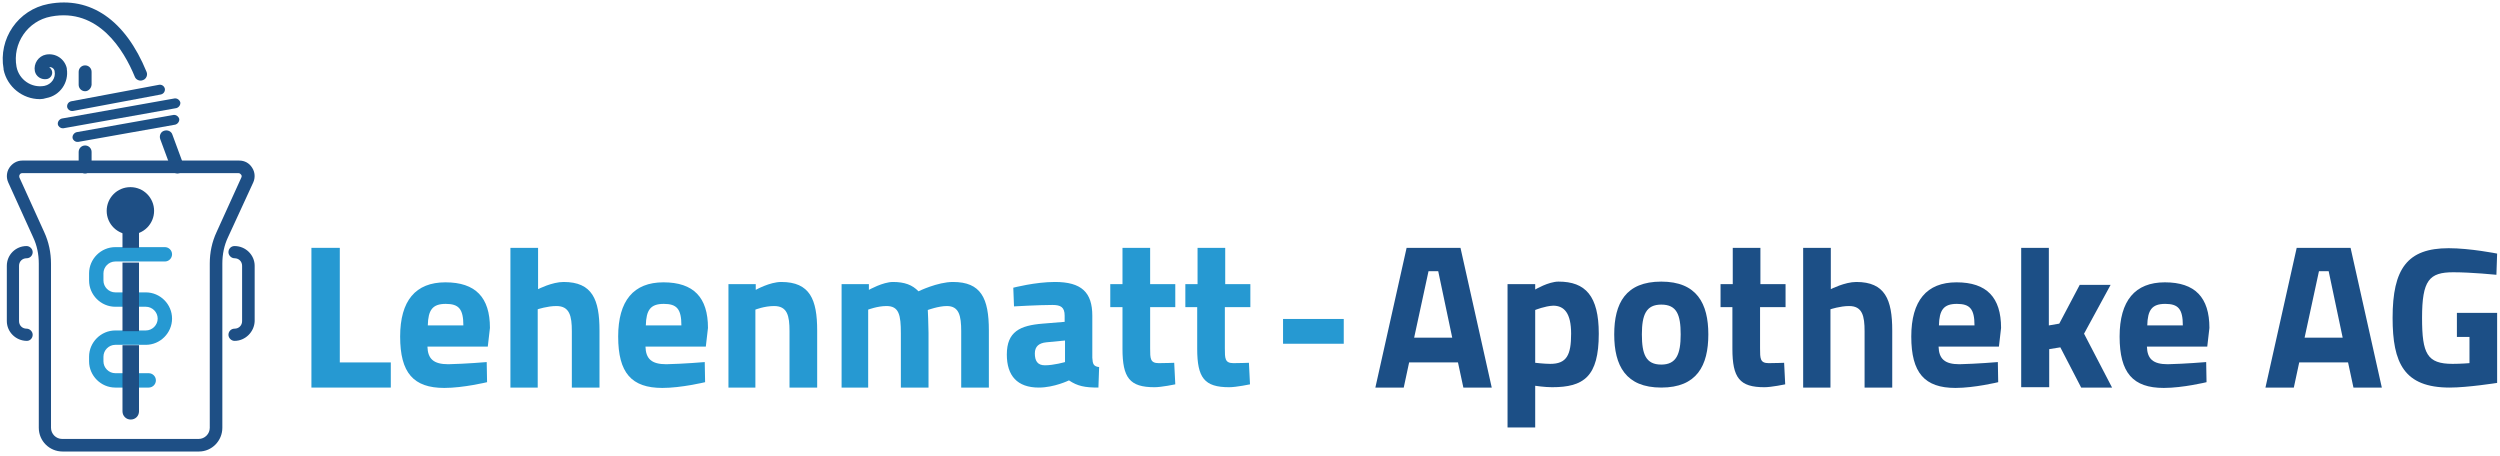 <?xml version="1.0" encoding="utf-8"?>
<!-- Generator: Adobe Illustrator 26.0.3, SVG Export Plug-In . SVG Version: 6.00 Build 0)  -->
<svg version="1.1" id="Ebene_1" xmlns="http://www.w3.org/2000/svg" xmlns:xlink="http://www.w3.org/1999/xlink" x="0px" y="0px"
	 width="696px" height="127px" viewBox="0 0 696 127" style="enable-background:new 0 0 696 127;" xml:space="preserve">
<style type="text/css">
	.st0{fill:#1C5085;}
	.st1{fill:#1E4F85;}
	.st2{fill:#2699D2;}
	.st3{fill:#1C4F86;}
</style>
<g>
	<g>
		<path class="st0" d="M49.4,48.3c-0.7,0-1.4-0.4-1.7-1.2l-3.1-8.4c-0.3-0.9,0.1-2,1.1-2.3c0.9-0.3,2,0.1,2.3,1.1l3.1,8.4
			c0.3,0.9-0.1,2-1.1,2.3C49.8,48.2,49.6,48.3,49.4,48.3z"/>
		<path class="st0" d="M23.7,25.4c-1,0-1.8-0.8-1.8-1.8V20c0-1,0.8-1.8,1.8-1.8s1.8,0.8,1.8,1.8v3.6C25.4,24.6,24.6,25.4,23.7,25.4z
			"/>
		<path class="st0" d="M23.7,48.3c-1,0-1.8-0.8-1.8-1.8v-4.2c0-1,0.8-1.8,1.8-1.8s1.8,0.8,1.8,1.8v4.2
			C25.4,47.5,24.6,48.3,23.7,48.3z"/>
		<path class="st0" d="M20,30.9c-0.6,0-1.2-0.5-1.3-1.1c-0.1-0.7,0.3-1.4,1.1-1.6l24.5-4.6c0.7-0.1,1.4,0.3,1.6,1.1
			c0.1,0.7-0.3,1.4-1.1,1.6l-24.5,4.6C20.2,30.9,20.1,30.9,20,30.9z"/>
		<path class="st0" d="M17.4,35.7c-0.6,0-1.2-0.5-1.3-1.1c-0.1-0.7,0.4-1.4,1.1-1.6l31.4-5.6c0.7-0.1,1.4,0.4,1.6,1.1
			c0.1,0.7-0.4,1.4-1.1,1.6l-31.4,5.6C17.5,35.7,17.5,35.7,17.4,35.7z"/>
		<path class="st0" d="M21.5,39.5c-0.6,0-1.2-0.5-1.3-1.1c-0.1-0.7,0.4-1.4,1.1-1.6l27-4.8c0.7-0.1,1.4,0.4,1.6,1.1
			c0.1,0.7-0.4,1.4-1.1,1.6l-27,4.8C21.6,39.5,21.6,39.5,21.5,39.5z"/>
		<path class="st0" d="M11.1,27.6C6.3,27.6,2,24.2,1,19.4c0,0,0,0,0-0.1c0,0,0,0,0-0.1c0,0,0,0,0,0l0,0c-1.5-8.4,4-16.5,12.5-18.1
			C25.2-1.1,34.9,5.6,40.8,20c0.4,0.9-0.1,2-1,2.3c-0.9,0.4-2-0.1-2.3-1c-3-7.3-10.1-19.2-23.3-16.7c-6.5,1.2-10.8,7.5-9.6,14
			c0.7,3.6,4.2,6,7.8,5.3c1.9-0.4,3.2-2.2,2.8-4.1c-0.1-0.7-0.8-1.2-1.5-1.1c0.4,0.3,0.7,0.7,0.8,1.2c0.2,1-0.5,1.9-1.4,2.1
			c-1.6,0.3-3.1-0.7-3.4-2.2c-0.4-2.1,1-4.2,3.1-4.6c2.7-0.5,5.2,1.2,5.8,3.8c0,0,0,0.1,0,0.1h0c0,0,0,0,0,0l0,0c0,0,0,0,0,0
			c0,0,0,0,0,0c0,0,0,0.1,0,0.1c0.6,3.8-1.9,7.4-5.7,8.1C12.3,27.5,11.7,27.6,11.1,27.6z"/>
	</g>
	<g>
		<g>
			<path class="st1" d="M55.4,125.7h-38c-3.6,0-6.6-2.9-6.6-6.6V73.4c0-2.6-0.5-5.1-1.6-7.4L2.3,50.8c-0.6-1.3-0.5-2.9,0.3-4.1
				c0.8-1.2,2.1-2,3.6-2h60.4c1.5,0,2.8,0.7,3.6,2c0.8,1.2,0.9,2.8,0.3,4.1L63.5,66c-1.1,2.3-1.6,4.8-1.6,7.4v45.7
				C61.9,122.7,59,125.7,55.4,125.7z M6.2,48.2c-0.4,0-0.6,0.2-0.7,0.4c-0.1,0.1-0.2,0.4-0.1,0.8l6.9,15.2c1.3,2.8,1.9,5.8,1.9,8.8
				v45.7c0,1.7,1.4,3.1,3.1,3.1h38c1.7,0,3.1-1.4,3.1-3.1V73.4c0-3.1,0.6-6,1.9-8.8l6.9-15.2c0.2-0.4,0-0.7-0.1-0.8
				c-0.1-0.1-0.3-0.4-0.7-0.4H6.2z"/>
		</g>
		<g id="Äskulapstab_00000080922259877964075270000012551993750658988206_">
			<path class="st2" d="M41.4,107.9h-9.3c-4,0-7.3-3.3-7.3-7.3v-1.3c0-4,3.3-7.3,7.3-7.3h8.5c1.8,0,3.3-1.5,3.3-3.3
				s-1.5-3.3-3.3-3.3h-8.5c-4,0-7.3-3.3-7.3-7.3v-2c0-4,3.3-7.3,7.3-7.3h13.8c1.1,0,2,0.9,2,2s-0.9,2-2,2H32.1
				c-1.8,0-3.3,1.5-3.3,3.3v2c0,1.8,1.5,3.3,3.3,3.3h8.5c4,0,7.3,3.3,7.3,7.3s-3.3,7.3-7.3,7.3h-8.5c-1.8,0-3.3,1.5-3.3,3.3v1.3
				c0,1.8,1.5,3.3,3.3,3.3h9.3c1.1,0,2,0.9,2,2C43.4,107,42.5,107.9,41.4,107.9z"/>
			<rect x="34.1" y="56.4" class="st1" width="4.6" height="12.6"/>
			<g>
				<path class="st1" d="M42.9,58.7c0,3.6-2.9,6.6-6.6,6.6c-3.6,0-6.6-2.9-6.6-6.6c0-3.6,2.9-6.6,6.6-6.6
					C40,52.1,42.9,55.1,42.9,58.7z"/>
			</g>
			<path class="st1" d="M34.1,96.1v11.8v6.6c0,1.3,1,2.3,2.3,2.3s2.3-1,2.3-2.3v-6.6V96.1H34.1z"/>
			<rect x="34.1" y="73.1" class="st1" width="4.6" height="19.1"/>
		</g>
		<g>
			<g>
				<path class="st1" d="M7.5,94.9c-3.1,0-5.6-2.5-5.6-5.5V74c0-3.1,2.5-5.5,5.5-5.5c0.9,0,1.7,0.8,1.7,1.7c0,0.9-0.7,1.7-1.7,1.7h0
					c-1.2,0-2.1,0.9-2.1,2.1v15.4c0,1.2,0.9,2.1,2.1,2.1c0.9,0,1.7,0.8,1.7,1.7S8.4,94.9,7.5,94.9z"/>
				<path class="st1" d="M65.3,94.9c-0.9,0-1.7-0.8-1.7-1.7s0.7-1.7,1.7-1.7h0c1.2,0,2.1-0.9,2.1-2.1V74c0-1.2-0.9-2.1-2.1-2.1
					c-0.9,0-1.7-0.8-1.7-1.7c0-0.9,0.7-1.7,1.7-1.7c3.1,0,5.6,2.5,5.6,5.5v15.4C70.8,92.4,68.3,94.9,65.3,94.9z"/>
			</g>
		</g>
	</g>
	<g>
		<path class="st2" d="M86.7,107.9V69h7.9v31.9h14.2v7H86.7z"/>
		<path class="st2" d="M135.5,100.8l0.1,5.6c0,0-6.6,1.6-11.9,1.6c-8.6,0-12.3-4.2-12.3-14.3c0-10,4.3-15.1,12.6-15.1
			c8.4,0,12.4,4.2,12.4,12.7l-0.6,5.2h-16.8c0.1,3.4,1.7,4.9,5.8,4.9C129.7,101.3,135.5,100.8,135.5,100.8z M129,90.6
			c0-4.6-1.3-6-4.9-6c-3.7,0-4.9,1.7-5,6H129z"/>
		<path class="st2" d="M142.1,107.9V69h7.7v11.5c0,0,3.9-2,7.1-2c8,0,10,4.9,10,13.5v15.9h-7.7V92.2c0-4.2-0.6-7-4.3-7
			c-2.5,0-5.2,0.9-5.2,0.9v21.8H142.1z"/>
		<path class="st2" d="M196.2,100.8l0.1,5.6c0,0-6.6,1.6-11.9,1.6c-8.6,0-12.3-4.2-12.3-14.3c0-10,4.3-15.1,12.6-15.1
			c8.4,0,12.4,4.2,12.4,12.7l-0.6,5.2h-16.8c0.1,3.4,1.7,4.9,5.8,4.9C190.4,101.3,196.2,100.8,196.2,100.8z M189.7,90.6
			c0-4.6-1.3-6-4.9-6c-3.7,0-4.9,1.7-5,6H189.7z"/>
		<path class="st2" d="M202.8,107.9V79.1h7.6v1.6c0,0,3.9-2.2,7.1-2.2c8,0,10,4.9,10,13.5v15.9h-7.7V92.2c0-4.3-0.6-7-4.3-7
			c-2.7,0-5.2,1-5.2,1v21.7H202.8z"/>
		<path class="st2" d="M234.3,107.9V79.1h7.6v1.6c0,0,3.9-2.2,6.7-2.2c3.2,0,5.4,0.8,7.1,2.6c0,0,5.3-2.6,9.6-2.6
			c7.8,0,10,4.5,10,13.5v15.9h-7.7V92.2c0-4.3-0.6-7-4-7c-2.3,0-5.3,1.1-5.3,1.1s0.2,4.2,0.2,6.4v15.2h-7.7V92.8
			c0-5.1-0.5-7.6-4-7.6c-2.5,0-5.1,1-5.1,1v21.7H234.3z"/>
		<path class="st2" d="M304.1,99.6c0.1,1.7,0.3,2.4,1.9,2.6l-0.2,5.7c-3.8,0-5.8-0.4-8.2-2c0,0-4.1,2-8.4,2c-6,0-8.9-3.3-8.9-9.2
			c0-6.4,3.7-8.1,10-8.6l6.1-0.5v-1.7c0-2.4-1.1-3-3.4-3c-3.8,0-10.7,0.4-10.7,0.4l-0.2-5.2c0,0,6.1-1.6,11.6-1.6
			c7.4,0,10.4,2.9,10.4,9.4V99.6z M291.3,95.3c-2,0.2-3.2,1.1-3.2,3.1c0,2,0.7,3.3,2.8,3.3c2.5,0,5.6-0.9,5.6-0.9v-6L291.3,95.3z"/>
		<path class="st2" d="M320.2,85.5v11.5c0,2.8,0,4.1,2.4,4.1c1.6,0,4.3-0.1,4.3-0.1l0.3,6c0,0-3.8,0.8-5.8,0.8
			c-6.9,0-8.9-2.6-8.9-10.7V85.5h-3.4v-6.4h3.4V69h7.7v10.1h7v6.4H320.2z"/>
		<path class="st2" d="M341,85.5v11.5c0,2.8,0,4.1,2.4,4.1c1.6,0,4.3-0.1,4.3-0.1l0.3,6c0,0-3.8,0.8-5.8,0.8
			c-6.9,0-8.9-2.6-8.9-10.7V85.5H330v-6.4h3.4V69h7.7v10.1h7v6.4H341z"/>
		<path class="st2" d="M357.2,88.8h16.9v6.9h-16.9V88.8z"/>
		<path class="st3" d="M391.6,69h15l8.7,38.9h-7.9l-1.5-7h-13.6l-1.5,7h-7.9L391.6,69z M393.7,94h10.6l-3.9-18.5h-2.7L393.7,94z"/>
		<path class="st3" d="M419.8,79.1h7.6v1.5c0,0,3.7-2.2,6.5-2.2c7.5,0,11.2,4,11.2,14.5c0,12-4.2,14.9-13,14.9
			c-2.1,0-4.7-0.4-4.7-0.4V119h-7.7V79.1z M427.4,86.3V101c0,0,2.6,0.3,4.2,0.3c4.6,0,5.8-2.5,5.8-8.4c0-5.7-1.9-7.8-5-7.8
			C430.1,85.2,427.4,86.3,427.4,86.3z"/>
		<path class="st3" d="M475.6,93.1c0,8.7-3.2,14.8-13.1,14.8c-9.9,0-13.1-6.1-13.1-14.8s3.2-14.7,13.1-14.7
			C472.4,78.4,475.6,84.5,475.6,93.1z M467.9,93.1c0-5.5-1.1-8.3-5.4-8.3c-4.2,0-5.4,2.8-5.4,8.3c0,5.5,1.1,8.4,5.4,8.4
			C466.7,101.5,467.9,98.6,467.9,93.1z"/>
		<path class="st3" d="M490,85.5v11.5c0,2.8,0,4.1,2.4,4.1c1.6,0,4.3-0.1,4.3-0.1l0.3,6c0,0-3.8,0.8-5.8,0.8
			c-6.9,0-8.9-2.6-8.9-10.7V85.5H479v-6.4h3.4V69h7.7v10.1h7v6.4H490z"/>
		<path class="st3" d="M502,107.9V69h7.7v11.5c0,0,3.9-2,7.1-2c8,0,10,4.9,10,13.5v15.9h-7.7V92.2c0-4.2-0.6-7-4.3-7
			c-2.5,0-5.2,0.9-5.2,0.9v21.8H502z"/>
		<path class="st3" d="M556.2,100.8l0.1,5.6c0,0-6.6,1.6-11.9,1.6c-8.6,0-12.3-4.2-12.3-14.3c0-10,4.3-15.1,12.6-15.1
			c8.4,0,12.4,4.2,12.4,12.7l-0.6,5.2h-16.8c0.1,3.4,1.7,4.9,5.8,4.9C550.3,101.3,556.2,100.8,556.2,100.8z M549.7,90.6
			c0-4.6-1.3-6-4.9-6c-3.7,0-4.9,1.7-5,6H549.7z"/>
		<path class="st3" d="M562.7,107.9V69h7.7v21.6l2.9-0.5l5.7-10.8h8.6l-7.4,13.6l7.8,15h-8.6l-5.8-11.2l-3.1,0.5v10.6H562.7z"/>
		<path class="st3" d="M614.2,100.8l0.1,5.6c0,0-6.6,1.6-11.9,1.6c-8.6,0-12.3-4.2-12.3-14.3c0-10,4.3-15.1,12.6-15.1
			c8.4,0,12.4,4.2,12.4,12.7l-0.6,5.2h-16.8c0.1,3.4,1.7,4.9,5.8,4.9C608.3,101.3,614.2,100.8,614.2,100.8z M607.7,90.6
			c0-4.6-1.3-6-4.9-6c-3.7,0-4.9,1.7-5,6H607.7z"/>
		<path class="st3" d="M639.4,69h15l8.7,38.9h-7.9l-1.5-7h-13.6l-1.5,7h-7.9L639.4,69z M641.6,94h10.6l-3.9-18.5h-2.7L641.6,94z"/>
		<path class="st3" d="M683.9,87.1h11.3v19.5c0,0-8.2,1.3-13.2,1.3c-12.7,0-15.9-6.8-15.9-19.4c0-13.7,4.1-19.4,15.6-19.4
			c6,0,13.5,1.5,13.5,1.5l-0.2,5.9c0,0-6.9-0.7-12-0.7c-6.7,0-8.7,2.2-8.7,12.7c0,10,1.4,12.8,8.5,12.8c2.3,0,4.7-0.2,4.7-0.2v-7.3
			h-3.5V87.1z"/>
	</g>
</g>
</svg>
